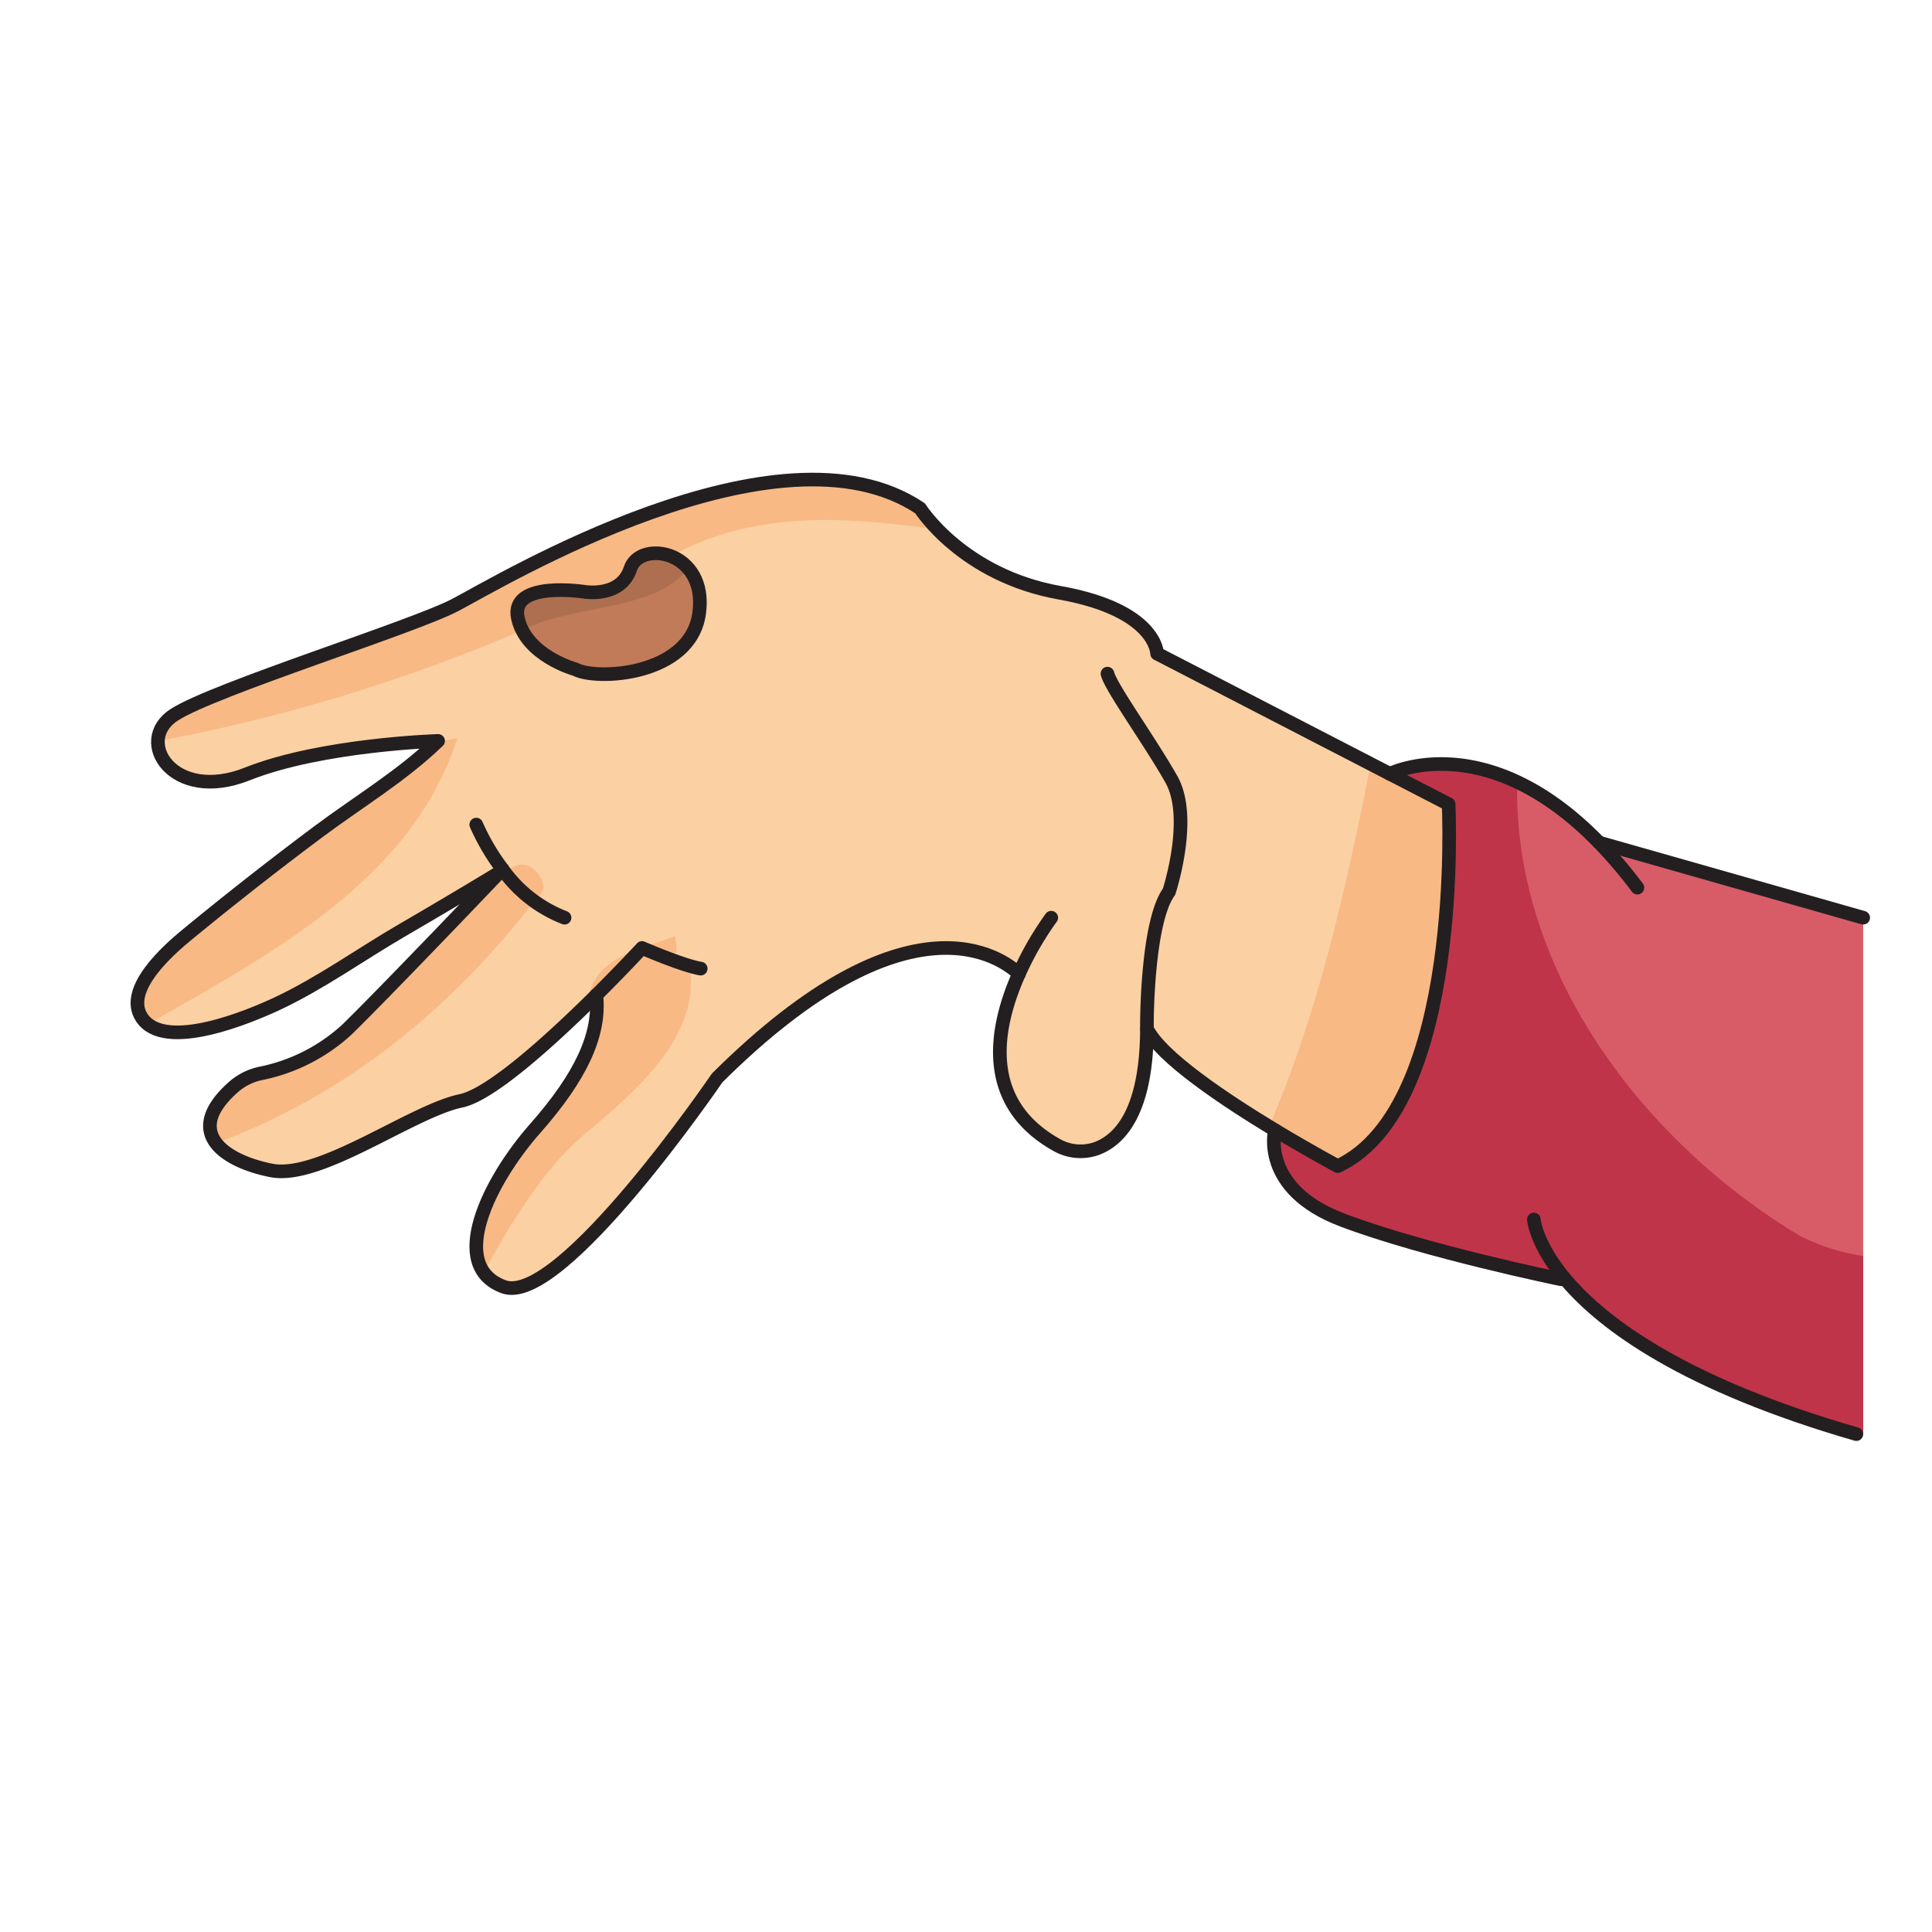 <svg id="Layer_1" data-name="Layer 1" xmlns="http://www.w3.org/2000/svg" width="100mm" height="100mm" viewBox="0 0 283.465 283.465">
  <title>Name</title>
  <g>
    <g>
      <path d="M92.489,83.436c1.41-4.3,11.37-2.68,10.09,6.55s-15.15,9.87-18.17,8.21c0,0-7.23-1.96-8.43-7.53s9.83-3.83,9.83-3.83S91.089,87.726,92.489,83.436Z" fill="#c17b58"/>
      <path d="M149.5,142.886c-2.34-2.23-16.06-12.79-44.28,15.27,0,0-22.98,33.7-31.32,30.64s-2.17-15.53,4.59-23.19,9.64-13.86,9-19.6c-6.28,6.23-15.35,14.57-19.85,15.51-7.27,1.53-20.68,11.62-27.83,10.21s-14.29-6.12-3.44-13.91c0,0,8.55-.89,14.55-6.77,5.4-5.28,19.56-20.1,22.33-23.01q-7.17,4.335-14.43,8.56c-5.89,3.43-11.73,7.63-18.02,10.6-4.01,1.89-16.64,7.25-20.01,2.09-2.69-4.13,3.97-9.95,6.69-12.18q9.45-7.77,19.26-15.1c5.86-4.37,12.3-8.22,17.54-13.3,0,0-17.1.51-28,4.85s-16.68-4.85-10.72-8.68,34.92-12.81,41.25-16.12,47.43-28.13,68.19-14.17c0,0,6.18,9.83,20.47,12.38s14.3,8.93,14.3,8.93l34.15,17.64,8.62,4.45s2.29,44.43-16.26,53.11c0,0-4.12-2.2-9.22-5.28-7.37-4.45-16.79-10.74-18.78-14.89-.06,20.77-11.49,17.95-11.49,17.95C143.579,162.806,145.909,150.926,149.5,142.886Zm-46.92-52.9c1.28-9.23-8.68-10.85-10.09-6.55s-6.68,3.4-6.68,3.4-11.02-1.74-9.83,3.83,8.43,7.53,8.43,7.53C87.429,99.856,101.3,99.216,102.579,89.986Z" fill="#fbd0a3"/>
      <path d="M234.609,123.616l38.76,11.03v75.77h-1c-25.13-7.26-36.93-16-42.46-22.43l-.91-.3s-19.91-4.08-32.04-8.68-9.9-13.19-9.9-13.19c5.1,3.08,9.22,5.28,9.22,5.28,18.55-8.68,16.26-53.11,16.26-53.11l-8.62-4.45S217.939,106.486,234.609,123.616Z" fill="#d75c68"/>
    </g>
    <path d="M100.977,83.385c-2.649-3.054-7.532-2.864-8.488.051-1.4,4.29-6.68,3.4-6.68,3.4s-11.02-1.74-9.83,3.83a7.317,7.317,0,0,0,.642,1.779C84.166,88.628,96.123,89.742,100.977,83.385Z" fill="#ad6f4f"/>
    <path d="M212.539,117.986l-8.62-4.45-2.786-1.439c-3.67,18.222-7.626,36.336-14.939,53.192.289.177.581.356.865.527,5.1,3.08,9.22,5.28,9.22,5.28C214.829,162.416,212.539,117.986,212.539,117.986Z" fill="#f8b985"/>
    <path d="M46.739,122.006q-9.795,7.335-19.26,15.1c-2.72,2.23-9.38,8.05-6.69,12.18a4.108,4.108,0,0,0,.9.976c18.209-10.353,38.835-21.31,45.4-41.936a12.688,12.688,0,0,0-3.273.805C58.661,114,52.431,117.762,46.739,122.006Z" fill="#f8b985"/>
    <path d="M87.089,165.326c7-6,16-14,14-24-.845.845-1.69-.449-2.535-.871a2.344,2.344,0,0,1-1.465-.129,2.344,2.344,0,0,0,1.465.129,1.059,1.059,0,0,0-.465-.129,1.059,1.059,0,0,1,.465.129c1.128-.383.535-2.353.535-3.129-4.778,1.912-12.279,2.926-12.935,9.994.456-.445.9-.885,1.335-1.314.64,5.74-2.23,11.94-9,19.6-5.674,6.43-10.929,16.24-7.539,21.041C75.478,178.688,80.066,170.789,87.089,165.326Z" fill="#f8b985"/>
    <path d="M88.948,86.663a5.285,5.285,0,0,0,2.182-1.126Q90.04,86.107,88.948,86.663Z" fill="#f8b985"/>
    <path d="M75.979,90.666c-1.19-5.57,9.83-3.83,9.83-3.83a8.48,8.48,0,0,0,3.139-.173q1.092-.556,2.182-1.126a4.668,4.668,0,0,0,1.359-2.1c.692-2.111,3.446-2.791,5.918-1.848,12.649-6.853,25.835-5.712,39.148-3.915A21.353,21.353,0,0,1,135,74.586c-20.76-13.96-61.87,10.85-68.19,14.17s-35.29,12.29-41.25,16.12a4.734,4.734,0,0,0-2.38,3.854A253.622,253.622,0,0,0,76.633,92.471,7.324,7.324,0,0,1,75.979,90.666Z" fill="#f8b985"/>
    <path d="M79.089,131.326c2-1-1-6-4-4-.993,0-2.973,2.959-4.96,3.978-5.278,5.515-14.958,15.585-19.21,19.742-6,5.88-14.55,6.77-14.55,6.77-5.868,4.214-6.469,7.527-4.657,9.9C50.952,160.594,66.445,147.861,79.089,131.326Z" fill="#f8b985"/>
    <path d="M222.606,114.736c-10.884-5.117-18.687-1.2-18.687-1.2l8.62,4.45s2.29,44.43-16.26,53.11c0,0-4.12-2.2-9.22-5.28,0,0-2.23,8.6,9.9,13.19s32.04,8.68,32.04,8.68l.91.3c5.53,6.43,17.33,15.17,42.46,22.43h1V184.282a30.871,30.871,0,0,1-9.28-2.956C240.88,167.4,221.993,142.269,222.606,114.736Z" fill="#c0344a"/>
    <g>
      <path d="M149.5,142.886c-2.34-2.23-16.06-12.79-44.28,15.27,0,0-22.98,33.7-31.32,30.64s-2.17-15.53,4.59-23.19,9.64-13.86,9-19.6" fill="none" stroke="#231f20" stroke-linecap="round" stroke-linejoin="round" stroke-width="2"/>
      <path d="M73.249,128.036c-2.77,2.91-16.93,17.73-22.33,23.01a26.372,26.372,0,0,1-12.643,6.441,8.715,8.715,0,0,0-3.922,1.916c-7.838,6.846-1.2,11.021,5.455,12.323,7.15,1.41,20.56-8.68,27.83-10.21,4.5-.94,13.57-9.28,19.85-15.51,3.89-3.87,6.71-6.92,6.71-6.92s5.93,2.58,8.61,3.03" fill="none" stroke="#231f20" stroke-linecap="round" stroke-linejoin="round" stroke-width="2"/>
      <path d="M73.729,127.536l-.46.49" fill="none" stroke="#231f20" stroke-linecap="round" stroke-linejoin="round" stroke-width="2"/>
      <path d="M69.879,120.986a32.336,32.336,0,0,0,3.85,6.55,20.056,20.056,0,0,0,9.1,7.11" fill="none" stroke="#231f20" stroke-linecap="round" stroke-linejoin="round" stroke-width="2"/>
      <path d="M73.269,128.026c-.01,0-.01.01-.02.01q-7.17,4.335-14.43,8.56c-5.89,3.43-11.73,7.63-18.02,10.6-4.01,1.89-16.64,7.25-20.01,2.09-2.69-4.13,3.97-9.95,6.69-12.18q9.45-7.77,19.26-15.1c5.86-4.37,12.3-8.22,17.54-13.3,0,0-17.1.51-28,4.85s-16.68-4.85-10.72-8.68,34.92-12.81,41.25-16.12,47.43-28.13,68.19-14.17c0,0,6.18,9.83,20.47,12.38s14.3,8.93,14.3,8.93l34.15,17.64,8.62,4.45s2.29,44.43-16.26,53.11c0,0-4.12-2.2-9.22-5.28-7.37-4.45-16.79-10.74-18.78-14.89" fill="none" stroke="#231f20" stroke-linecap="round" stroke-linejoin="round" stroke-width="2"/>
      <path d="M154.239,134.646a46.112,46.112,0,0,0-4.74,8.24c-3.421,7.662-5.7,18.811,5.528,25.1a7.071,7.071,0,0,0,5.893.52c3.28-1.228,7.324-5.244,7.359-17.576v-.86s0-14.8,3.24-19.23c0,0,3.57-10.81.34-16.51s-8.86-13.45-9.37-15.49" fill="none" stroke="#231f20" stroke-linecap="round" stroke-linejoin="round" stroke-width="2"/>
      <path d="M203.919,113.536s14.02-7.05,30.69,10.08a67.964,67.964,0,0,1,5.63,6.62" fill="none" stroke="#231f20" stroke-linecap="round" stroke-linejoin="round" stroke-width="2"/>
      <line x1="234.609" y1="123.616" x2="273.369" y2="134.646" fill="none" stroke="#231f20" stroke-linecap="round" stroke-linejoin="round" stroke-width="2"/>
      <path d="M187.059,165.816s-2.23,8.6,9.9,13.19,32.04,8.68,32.04,8.68" fill="none" stroke="#231f20" stroke-linecap="round" stroke-linejoin="round" stroke-width="2"/>
      <path d="M225.049,178.926s.28,3.74,4.86,9.06c5.53,6.43,17.33,15.17,42.46,22.43" fill="none" stroke="#231f20" stroke-linecap="round" stroke-linejoin="round" stroke-width="2"/>
      <path d="M85.809,86.836s5.28.89,6.68-3.4,11.37-2.68,10.09,6.55-15.15,9.87-18.17,8.21c0,0-7.23-1.96-8.43-7.53S85.809,86.836,85.809,86.836Z" fill="none" stroke="#231f20" stroke-linecap="round" stroke-linejoin="round" stroke-width="2"/>
    </g>
  </g>
</svg>
